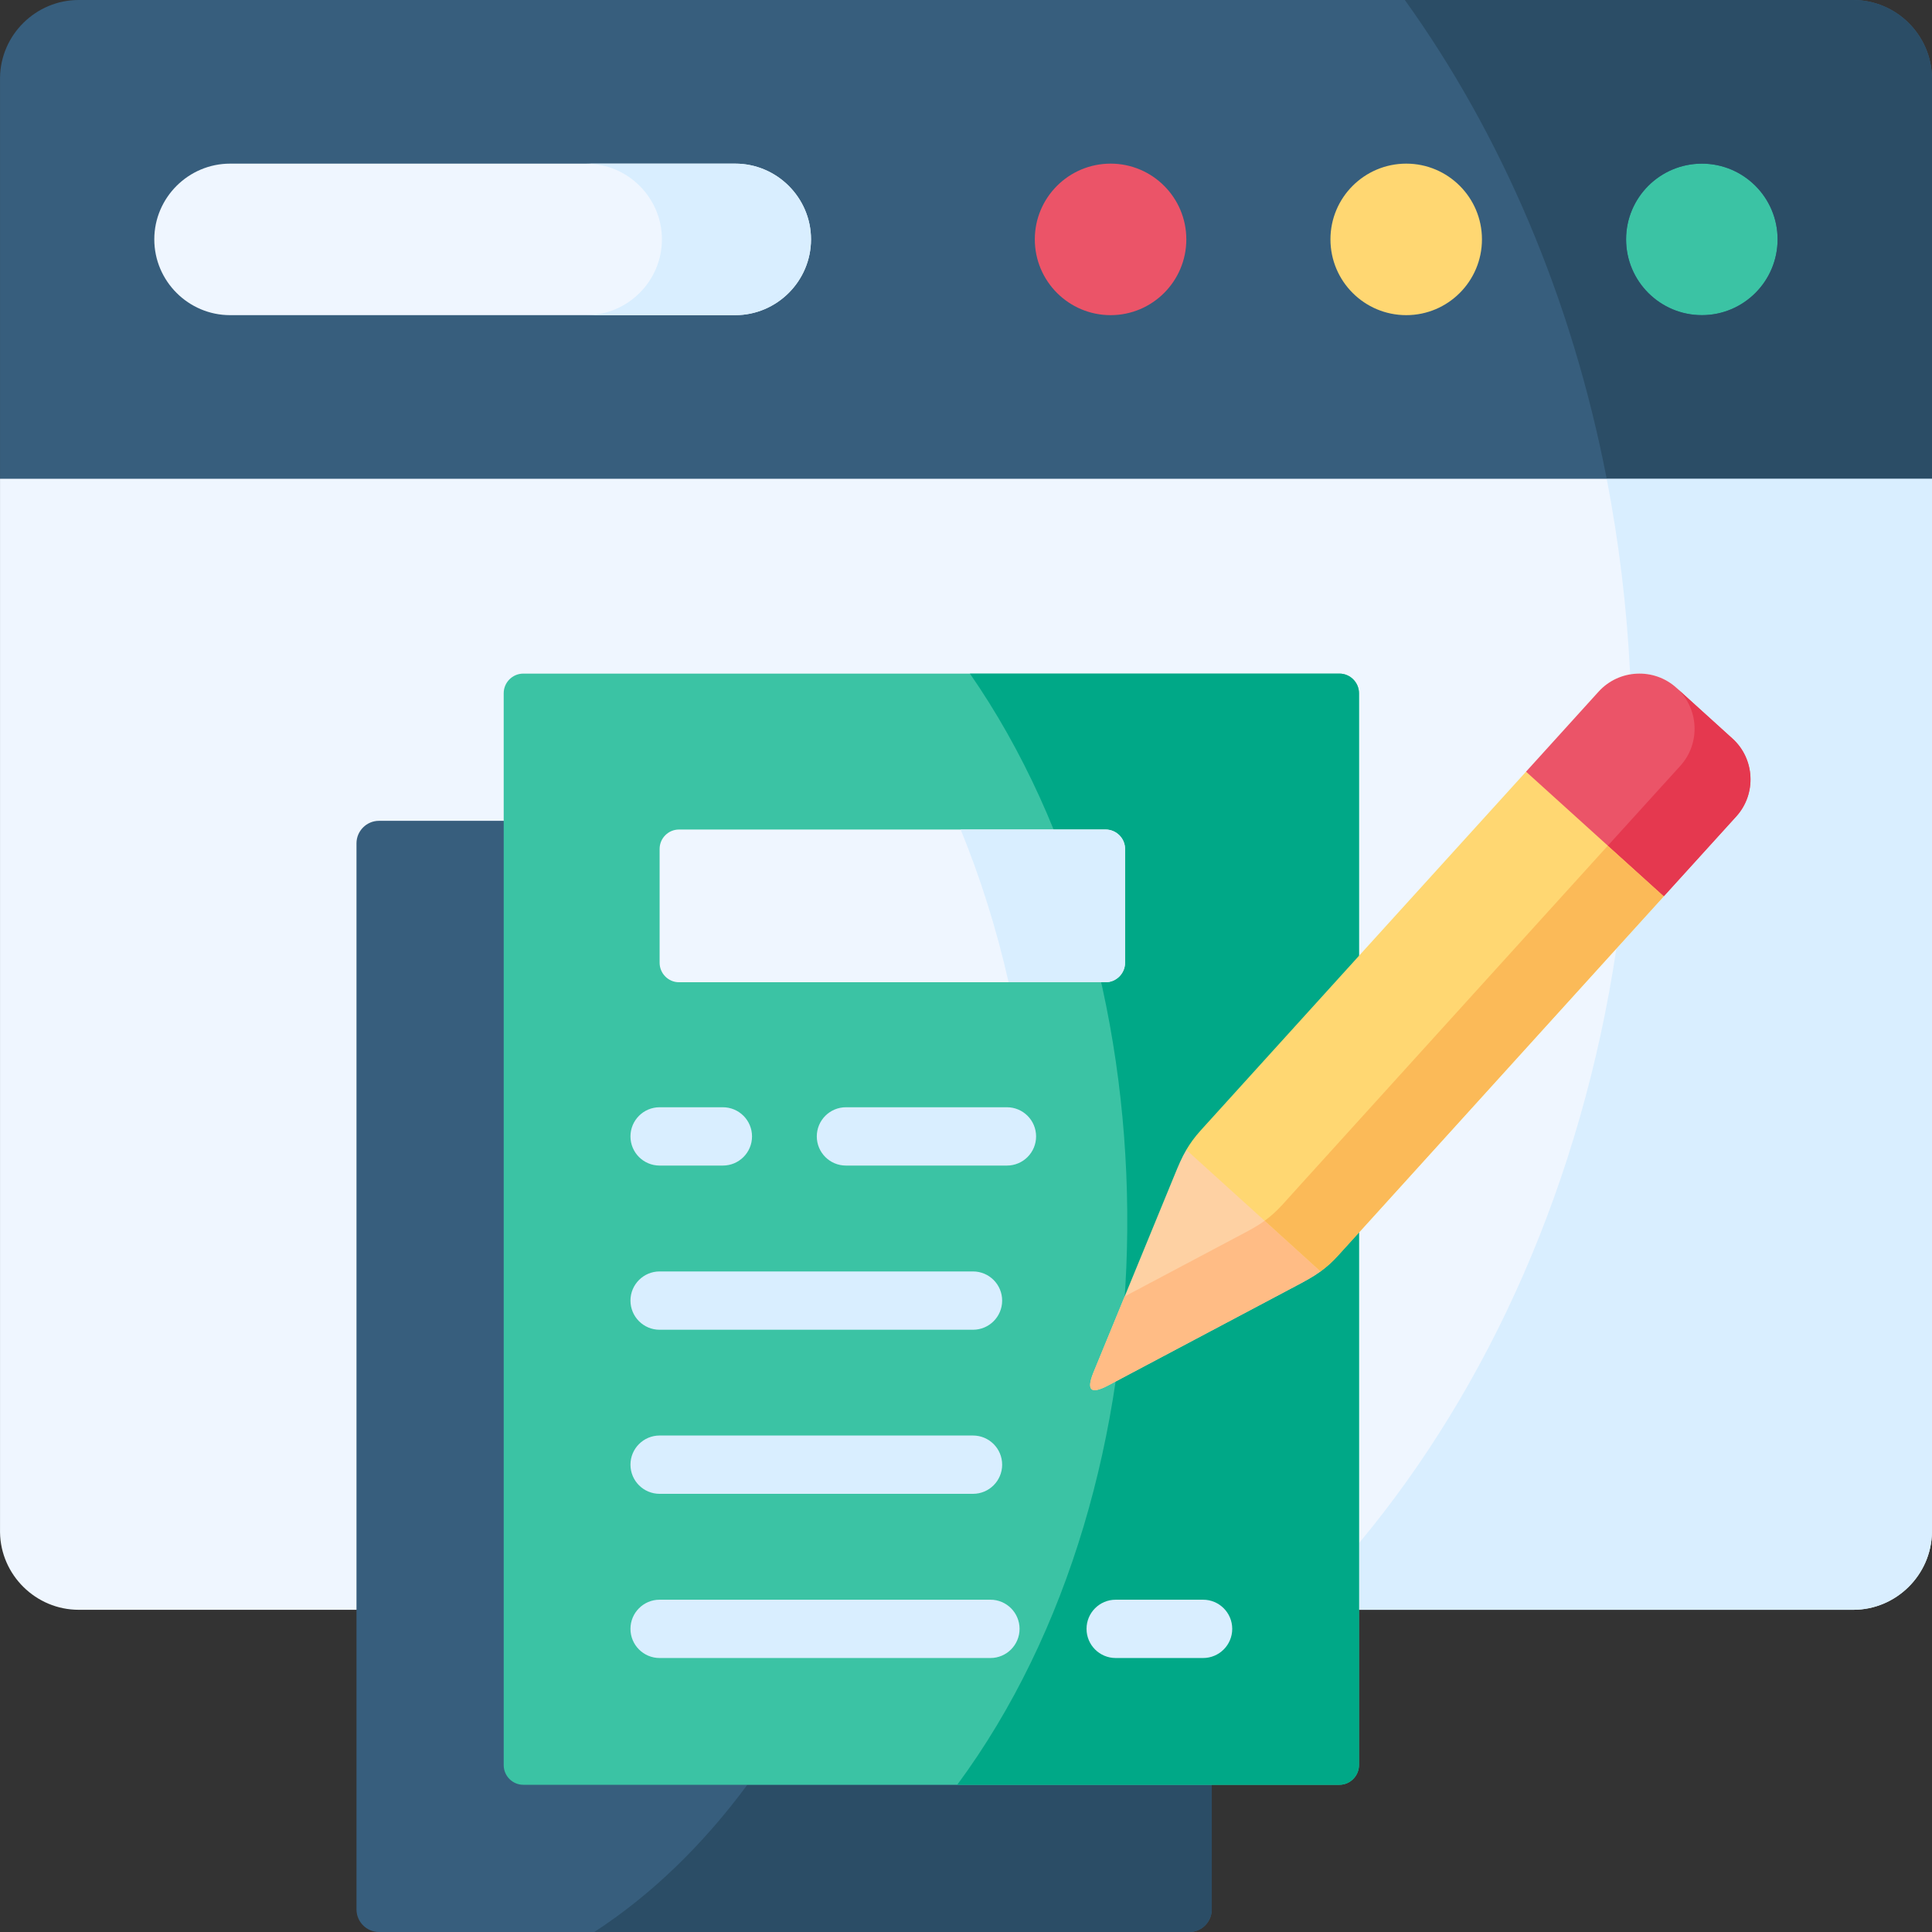 <svg id="Capa_1" enable-background="new 0 0 512 512" height="512" viewBox="0 0 512 512" width="512" xmlns="http://www.w3.org/2000/svg"><rect x="0" y="0" width="512" height="512" fill="#333333" stroke="none"/><g><g><path clip-rule="evenodd" d="m.007 127.496 240.823 17.521 271.163-17.521v-106.646-.292c-.175-11.33-9.49-20.558-20.879-20.558h-470.257c-11.36 0-20.704 9.228-20.85 20.558v.292z" fill="#375e7d" fill-rule="evenodd"/></g><g><path clip-rule="evenodd" d="m491.114 426.613c11.388 0 20.704-9.228 20.879-20.558v-.292-278.88h-511.986v278.88.292c.146 11.33 9.49 20.558 20.85 20.558z" fill="#eff6ff" fill-rule="evenodd"/></g><g><path clip-rule="evenodd" d="m60.979 83.518h133.859c11.038 0 20.09-9.023 20.09-20.091 0-11.038-9.052-20.062-20.09-20.062h-133.859c-11.038 0-20.09 9.023-20.09 20.062 0 11.067 9.052 20.091 20.09 20.091z" fill="#eff6ff" fill-rule="evenodd"/></g><g><path clip-rule="evenodd" d="m133.486 217.526h-33.056c-3.271 0-5.957 2.687-5.957 5.957v203.13 79.4c0 3.3 2.687 5.986 5.957 5.986h214.746c3.271 0 5.957-2.687 5.957-5.986v-33.028z" fill="#375e7d" fill-rule="evenodd"/></g><g><path clip-rule="evenodd" d="m274.236 63.427c0 11.097 8.994 20.091 20.091 20.091 11.067 0 20.061-8.994 20.061-20.091 0-11.068-8.994-20.062-20.061-20.062-11.097 0-20.091 8.994-20.091 20.062z" fill="#eb5468" fill-rule="evenodd"/></g><g><path clip-rule="evenodd" d="m352.583 63.427c0 11.097 8.994 20.091 20.09 20.091 11.067 0 20.061-8.994 20.061-20.091 0-11.068-8.994-20.062-20.061-20.062-11.096 0-20.09 8.994-20.09 20.062z" fill="#ffd772" fill-rule="evenodd"/></g><g><path clip-rule="evenodd" d="m430.93 63.427c0 11.097 8.994 20.091 20.09 20.091 11.067 0 20.061-8.994 20.061-20.091 0-11.068-8.994-20.062-20.061-20.062-11.096 0-20.09 8.994-20.09 20.062z" fill="#3bc3a4" fill-rule="evenodd"/></g><g><path clip-rule="evenodd" d="m372.294 0c25.493 35.481 44.211 78.875 53.497 126.883h86.202v-106.033-.292c-.175-11.33-9.49-20.558-20.879-20.558zm78.727 83.518c-11.096 0-20.09-8.994-20.09-20.091 0-11.068 8.994-20.062 20.09-20.062 11.067 0 20.061 8.994 20.061 20.062 0 11.097-8.994 20.091-20.061 20.091z" fill="#2b4d66" fill-rule="evenodd"/></g><g><path clip-rule="evenodd" d="m511.993 126.883h-86.202c3.241 16.762 5.344 34.079 6.22 51.834 4.263-.73 8.819.438 12.265 3.563l7.417 6.716 7.446 6.746c5.928 5.373 6.395 14.659.993 20.617l-19.214 21.172-12.557 13.842c-9.198 61.47-33.669 116.137-68.214 157.574v17.667h130.968c11.388 0 20.704-9.228 20.879-20.558v-.292-278.881z" fill="#d9eeff" fill-rule="evenodd"/></g><g><path clip-rule="evenodd" d="m321.133 472.986h-123.083c-11.797 15.974-25.493 29.231-40.561 39.014h157.687c3.271 0 5.957-2.687 5.957-5.986z" fill="#2b4d66" fill-rule="evenodd"/></g><g><path clip-rule="evenodd" d="m133.486 217.526v250.233c0 2.891 2.336 5.227 5.198 5.227h182.45 33.815c2.862 0 5.198-2.365 5.198-5.227v-41.146c0-148.697 0-21.931 0-242.903 0-2.862-2.336-5.198-5.198-5.198h-216.265c-2.862 0-5.198 2.336-5.198 5.198z" fill="#3bc3a4" fill-rule="evenodd"/></g><g><path clip-rule="evenodd" d="m253.678 472.986h67.455 33.815c2.862 0 5.198-2.365 5.198-5.227v-41.146-242.903c0-2.862-2.336-5.198-5.198-5.198h-97.912c56.301 81.182 56.009 214.168-3.358 294.474z" fill="#00a887" fill-rule="evenodd"/></g><g><path clip-rule="evenodd" d="m155.329 43.365c11.038 0 20.09 9.023 20.09 20.062 0 11.068-9.052 20.091-20.09 20.091h39.509c11.038 0 20.09-9.023 20.09-20.091 0-11.038-9.052-20.062-20.09-20.062z" fill="#d9eeff" fill-rule="evenodd"/></g><g><path d="m318.827 439.391h-23.157c-4.268 0-7.726-3.459-7.726-7.726s3.459-7.726 7.726-7.726h23.157c4.268 0 7.726 3.459 7.726 7.726s-3.458 7.726-7.726 7.726zm-56.359 0h-87.662c-4.268 0-7.726-3.459-7.726-7.726s3.459-7.726 7.726-7.726h87.662c4.268 0 7.726 3.459 7.726 7.726s-3.459 7.726-7.726 7.726z" fill="#d9eeff"/></g><g><path d="m257.854 395.88h-83.048c-4.268 0-7.726-3.459-7.726-7.726s3.459-7.726 7.726-7.726h83.048c4.268 0 7.726 3.459 7.726 7.726s-3.458 7.726-7.726 7.726z" fill="#d9eeff"/></g><g><path d="m257.854 352.398h-83.048c-4.268 0-7.726-3.459-7.726-7.726s3.459-7.726 7.726-7.726h83.048c4.268 0 7.726 3.459 7.726 7.726s-3.458 7.726-7.726 7.726z" fill="#d9eeff"/></g><g><path d="m266.848 308.887h-42.663c-4.268 0-7.726-3.459-7.726-7.726 0-4.268 3.459-7.726 7.726-7.726h42.663c4.268 0 7.726 3.459 7.726 7.726 0 4.268-3.458 7.726-7.726 7.726zm-75.281 0h-16.762c-4.268 0-7.726-3.459-7.726-7.726 0-4.268 3.459-7.726 7.726-7.726h16.762c4.268 0 7.726 3.459 7.726 7.726.001 4.268-3.458 7.726-7.726 7.726z" fill="#d9eeff"/></g><g><path clip-rule="evenodd" d="m404.416 204.502 12.907 23.975 23.595 9.053 19.214-21.172c5.402-5.957 4.935-15.243-.993-20.617l-7.446-6.746-7.417-6.716c-5.957-5.402-15.214-4.935-20.616.993z" fill="#eb5468" fill-rule="evenodd"/></g><g><path clip-rule="evenodd" d="m311.322 311.265-21.521 52.389c-.993 2.424-1.168 3.913-.526 4.497.613.555 2.073.234 4.409-.993l50.022-26.516c2.249-1.197 4.234-2.249 6.249-3.709l-4.614-29.582-30.953-2.628c-1.256 2.132-2.103 4.206-3.066 6.542z" fill="#fed1a3" fill-rule="evenodd"/></g><g><path clip-rule="evenodd" d="m314.388 304.724 35.567 32.21c1.548-1.11 3.066-2.453 4.701-4.264l5.49-6.045 80.771-89.096-36.502-33.028-44.269 48.797-41.962 46.285c-1.664 1.841-2.832 3.505-3.796 5.141z" fill="#ffd772" fill-rule="evenodd"/></g><g><path clip-rule="evenodd" d="m426.083 224.126 14.834 13.404 19.214-21.172c5.402-5.957 4.935-15.243-.993-20.617l-7.446-6.746-7.417-6.716c-.175-.146-.321-.292-.496-.438l.526.467c5.957 5.402 6.395 14.659 1.022 20.617z" fill="#e5384f" fill-rule="evenodd"/></g><g><path clip-rule="evenodd" d="m335.15 323.501c-2.015 1.489-4.03 2.541-6.249 3.709l-30.837 16.353-8.264 20.091c-.993 2.424-1.168 3.913-.526 4.497.613.555 2.073.234 4.409-.993l50.022-26.516c2.249-1.197 4.234-2.249 6.249-3.709z" fill="#ffbc85" fill-rule="evenodd"/></g><g><path clip-rule="evenodd" d="m335.15 323.501 14.805 13.433c1.548-1.11 3.066-2.453 4.701-4.264l5.49-6.045 68.214-75.254 12.557-13.842-14.834-13.404-80.742 89.066-5.49 6.074c-1.664 1.812-3.182 3.155-4.701 4.236z" fill="#fbba58" fill-rule="evenodd"/></g><g><path clip-rule="evenodd" d="m179.945 260.307h113.038c2.833 0 5.169-2.336 5.169-5.169v-30.166c0-2.833-2.336-5.14-5.169-5.14h-113.038c-2.833 0-5.139 2.307-5.139 5.14v30.166c0 2.833 2.307 5.169 5.139 5.169z" fill="#eff6ff" fill-rule="evenodd"/></g><g><path clip-rule="evenodd" d="m292.983 219.833h-38.4c5.198 12.703 9.49 26.253 12.703 40.474h25.697c2.833 0 5.169-2.336 5.169-5.169v-30.166c0-2.832-2.336-5.139-5.169-5.139z" fill="#d9eeff" fill-rule="evenodd"/></g></g></svg>